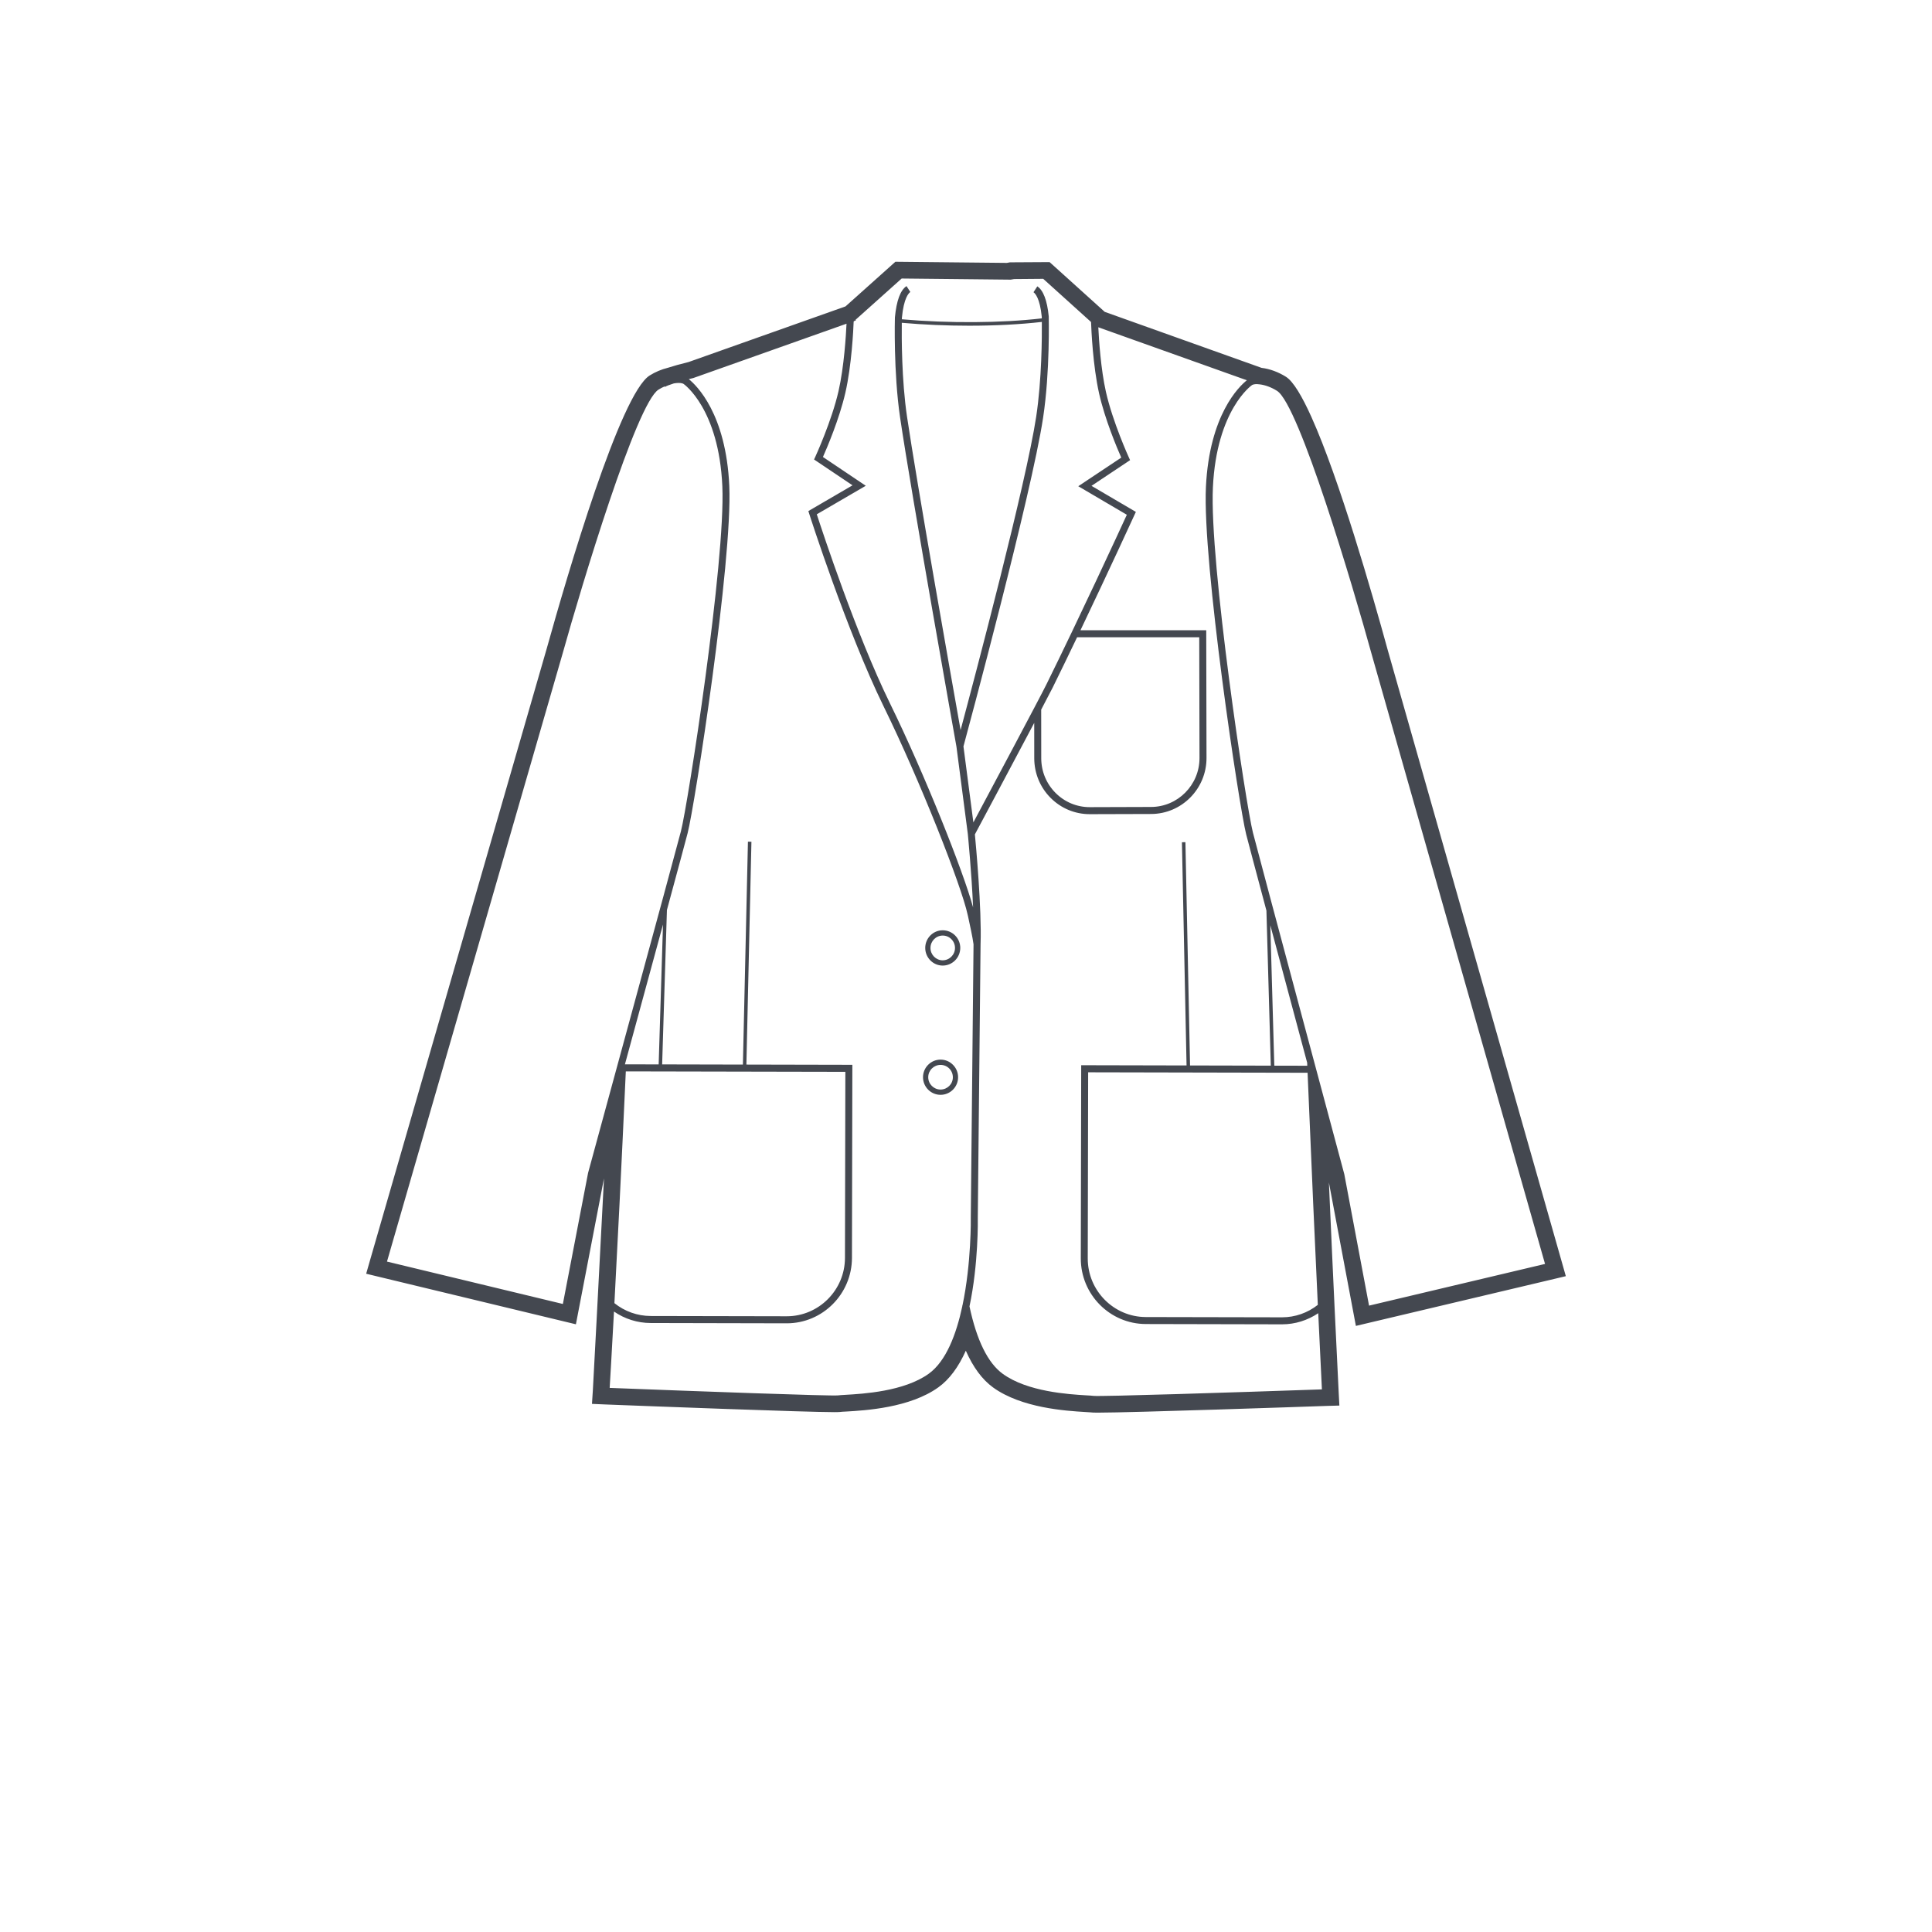 <?xml version="1.0" encoding="utf-8"?>
<!-- Generator: Adobe Illustrator 16.0.4, SVG Export Plug-In . SVG Version: 6.00 Build 0)  -->
<!DOCTYPE svg PUBLIC "-//W3C//DTD SVG 1.1//EN" "http://www.w3.org/Graphics/SVG/1.1/DTD/svg11.dtd">
<svg version="1.1" id="Layer_1" xmlns="http://www.w3.org/2000/svg" xmlns:xlink="http://www.w3.org/1999/xlink" x="0px" y="0px"
	 width="150px" height="150px" viewBox="0 0 150 150" enable-background="new 0 0 150 150" xml:space="preserve">
<path fill="#444850" d="M73.025,82.268c-0.75,0-1.361,0.613-1.363,1.365c0,0.754,0.609,1.367,1.359,1.369h0.004
	c0.75,0,1.361-0.611,1.361-1.363c0.002-0.365-0.14-0.709-0.398-0.967C73.732,82.412,73.39,82.268,73.025,82.268z M73.025,84.592
	v0.205l-0.002-0.205c-0.526,0-0.955-0.43-0.955-0.957c0-0.529,0.432-0.957,0.957-0.957c0.257,0,0.494,0.098,0.676,0.281
	c0.181,0.182,0.279,0.422,0.279,0.68C73.98,84.164,73.551,84.592,73.025,84.592z M121.357,98.328L107.752,50.5
	c-1.213-4.421-3.773-13.326-5.934-18.125v-0.001c-0.725-1.608-1.404-2.757-1.973-3.118c-0.588-0.372-1.273-0.623-1.895-0.695
	L85.77,24.212l-0.021-0.019l-4.041-3.648l-0.217-0.194l-0.291,0.001l-2.727,0.016l-0.068,0.001l-0.068,0.012l-0.16,0.031
	l-8.368-0.085l-0.291-0.003L69.3,20.518l-3.654,3.271l-12.184,4.319c-0.651,0.159-1.189,0.31-1.605,0.446
	c-0.495,0.121-0.985,0.327-1.42,0.6c-2.268,1.43-6.346,15.314-7.994,21.217L28.724,97.863l-0.079,0.277l-0.216,0.752l0.761,0.184
	l14.759,3.557l0.764,0.184l0.148-0.771l2.032-10.553c-0.381,7.5-0.86,16.383-0.865,16.467l-0.018,0.273l-0.049,0.764l0.766,0.033
	l0.279,0.012c3.603,0.139,15.526,0.596,17.784,0.596c0.233,0,0.385-0.008,0.442-0.014c0.096-0.016,0.225-0.02,0.397-0.029
	l0.074-0.004c1.483-0.086,4.935-0.285,7.154-1.881c0.843-0.605,1.555-1.559,2.129-2.842c0.567,1.287,1.274,2.242,2.112,2.85
	c2.219,1.609,5.674,1.82,7.15,1.91c0.221,0.012,0.375,0.018,0.455,0.029c0.088,0.014,0.195,0.02,0.545,0.02
	c2.627,0,15.996-0.459,17.703-0.52l0.27-0.008l0.768-0.021l-0.041-0.768l-0.014-0.277c-0.002-0.039-0.32-6.625-0.32-6.625
	c-0.104-2.217-0.254-5.443-0.438-9.65l1.949,10.363l0.146,0.773l0.764-0.182l14.771-3.498l0.764-0.182L121.357,98.328z
	 M66.318,24.925l0.129-0.046l-0.018-0.054l3.576-3.201l8.469,0.088l0.26-0.045l2.262-0.019L84.709,25
	c0.021,0.609,0.141,3.382,0.623,5.541c0.457,2.034,1.414,4.29,1.723,4.987l-3.338,2.222l3.77,2.216
	c-0.594,1.296-3.654,7.93-6.242,13.168c-0.551,1.119-4.41,8.353-5.672,10.717l-0.77-5.901c0.278-1.026,5.282-19.569,6.182-25.51
	c0.547-3.589,0.439-7.832,0.439-7.874h-0.002V24.55c-0.123-1.233-0.422-2.014-0.885-2.318l-0.297,0.457
	c0.113,0.074,0.494,0.433,0.641,1.895l0.002,0.074c0,0.017,0,0.037,0,0.06c-3.121,0.364-7.213,0.391-10.864,0.071
	c0.002-0.005,0.002-0.009,0.002-0.016h0.002l-0.002-0.08c0.002-0.009,0.002-0.017,0.002-0.021c0.147-1.556,0.539-1.926,0.654-2.002
	l-0.295-0.457c-0.474,0.31-0.777,1.119-0.902,2.431c-0.002,0.042-0.117,4.259,0.403,7.773c0.892,6.049,4.317,25.228,4.375,25.551
	l0.884,6.786c0.004,0.054,0.291,2.978,0.409,5.697c-0.75-2.766-3.745-10.317-6.469-15.874c-2.594-5.306-5.217-13.262-5.667-14.647
	l3.804-2.215l-3.326-2.235c0.309-0.696,1.272-2.948,1.739-4.98c0.495-2.157,0.623-4.928,0.646-5.539L66.318,24.925z M83.625,49.477
	h9.484l0.02,9.373c0.004,2.093-1.686,3.798-3.762,3.802l-4.75,0.015h-0.008c-1.004,0-1.947-0.394-2.658-1.107
	c-0.713-0.717-1.105-1.668-1.109-2.683l-0.004-3.782c0.434-0.823,0.76-1.448,0.895-1.718C82.35,52.125,82.994,50.795,83.625,49.477z
	 M74.58,56.683c-0.77-4.328-3.395-19.167-4.161-24.345C70,29.5,70,26.189,70.015,25.062c1.695,0.149,3.483,0.226,5.229,0.226
	c2.015,0,3.968-0.101,5.644-0.294c0.01,1.146,0,4.471-0.439,7.363C79.662,37.535,75.73,52.389,74.58,56.683z M45.659,91.062
	l-1.958,10.178l-13.656-3.291l13.642-47.227c1.489-5.327,5.728-19.393,7.437-20.47c0.155-0.098,0.317-0.18,0.479-0.252l0.03,0.04
	c0.091-0.069,0.354-0.167,0.685-0.272c0.127-0.022,0.252-0.037,0.369-0.037c0.219,0,0.332,0.046,0.381,0.074
	c0.027,0.015,2.744,1.912,3.014,7.945c0.256,5.814-2.675,24.711-3.216,26.792C52.328,66.631,45.729,90.799,45.659,91.062z
	 M48.519,82.635c0.956-3.498,2.045-7.502,2.956-10.852l-0.336,10.857L48.519,82.635z M65.633,83.217l-0.03,14.447
	c-0.006,2.5-2.035,4.531-4.521,4.531h-0.007l-10.561-0.021c-1.027-0.004-2.015-0.357-2.811-0.998
	c0.225-4.182,0.531-10.223,0.885-17.994L65.633,83.217z M74.722,101.375l-0.018,0.004c0.003,0.014,0.006,0.027,0.009,0.039
	c-0.466,2.178-1.258,4.268-2.606,5.238c-1.92,1.381-5.111,1.561-6.474,1.639c-0.271,0.016-0.469,0.027-0.573,0.043
	c-0.5,0.062-10.766-0.311-17.725-0.582c0.042-0.697,0.161-2.699,0.335-5.928c0.833,0.572,1.821,0.889,2.845,0.891l10.559,0.023
	h0.009c2.784,0,5.056-2.275,5.063-5.078l0.031-14.992l-8.227-0.018l0.391-17.301l-0.271-0.006l-0.391,17.307l-6.27-0.014
	l0.371-11.988c0.828-3.053,1.457-5.384,1.609-5.972c0.543-2.092,3.491-21.1,3.233-26.955c-0.251-5.598-2.54-7.803-3.144-8.288
	c0.121-0.03,0.238-0.059,0.35-0.086l11.896-4.218c-0.039,0.856-0.186,3.333-0.623,5.243c-0.535,2.332-1.787,5.06-1.799,5.087
	l-0.099,0.212l2.987,2.006l-3.428,1.998l0.065,0.209c0.028,0.091,2.912,9.096,5.765,14.93c2.875,5.866,6.051,13.946,6.537,16.202
	l0.04,0.174c0.128,0.588,0.341,1.562,0.416,2.121l-0.213,21.184C75.375,94.555,75.425,98.059,74.722,101.375z M84.898,108.375
	c-0.104-0.016-0.299-0.027-0.564-0.041c-1.363-0.082-4.559-0.275-6.477-1.668c-1.16-0.84-2.027-2.605-2.586-5.238
	c0.7-3.297,0.649-6.699,0.645-6.934l0.215-21.189c0.098-2.756-0.373-7.813-0.441-8.523c0.348-0.65,2.914-5.454,4.607-8.658
	l0.002,2.753c0.004,1.16,0.453,2.25,1.268,3.068s1.895,1.267,3.043,1.267h0.01l4.748-0.014c2.377-0.004,4.309-1.954,4.305-4.349
	l-0.021-9.917h-9.764c2.199-4.605,4.172-8.907,4.197-8.963l0.104-0.225l-3.445-2.023l2.996-1.995l-0.096-0.212
	c-0.014-0.028-1.256-2.761-1.781-5.094c-0.393-1.757-0.541-3.994-0.59-5.009l11.533,4.113c-0.605,0.48-2.906,2.68-3.178,8.276
	c-0.283,5.859,2.588,24.878,3.123,26.97c0.148,0.585,0.766,2.897,1.574,5.928l0.34,12.039l-6.27-0.014l-0.359-17.335l-0.271,0.004
	l0.359,17.33l-8.18-0.018l-0.031,14.994c-0.006,2.807,2.26,5.094,5.049,5.1l10.561,0.023h0.016c1.006,0,1.979-0.307,2.809-0.863
	c0.148,3.172,0.25,5.207,0.285,5.914C95.668,108.113,85.391,108.441,84.898,108.375z M98.936,82.738l-0.309-10.902
	c0.881,3.289,1.932,7.213,2.861,10.674c0.002,0.08,0.006,0.156,0.008,0.234L98.936,82.738z M101.52,83.289
	c0.316,7.611,0.594,13.75,0.795,18.02c-0.793,0.625-1.768,0.967-2.777,0.967h-0.014l-10.561-0.021
	c-2.49-0.004-4.514-2.047-4.51-4.553l0.031-14.449L101.52,83.289z M106.293,101.369l-1.922-10.207
	c-0.064-0.242-6.562-24.438-7.096-26.527c-0.533-2.082-3.389-20.987-3.105-26.807c0.291-6.026,3.016-7.919,3.041-7.935
	c0.084-0.046,0.219-0.071,0.377-0.071c0.021,0,0.232,0.022,0.232,0.022c0.418,0.051,0.896,0.228,1.332,0.504
	c1.709,1.086,5.889,15.168,7.359,20.503l13.445,47.281L106.293,101.369z M73.189,72.227c-0.744,0-1.353,0.613-1.354,1.367
	s0.604,1.371,1.353,1.373h0.002c0.75,0,1.361-0.613,1.365-1.369c0-0.365-0.142-0.709-0.398-0.967
	C73.898,72.371,73.556,72.227,73.189,72.227z M73.189,74.559c-0.523-0.002-0.949-0.434-0.947-0.963s0.427-0.959,0.951-0.959
	c0.256,0,0.494,0.1,0.674,0.283c0.181,0.182,0.279,0.422,0.279,0.678C74.146,74.127,73.714,74.557,73.189,74.559z"/>
</svg>
